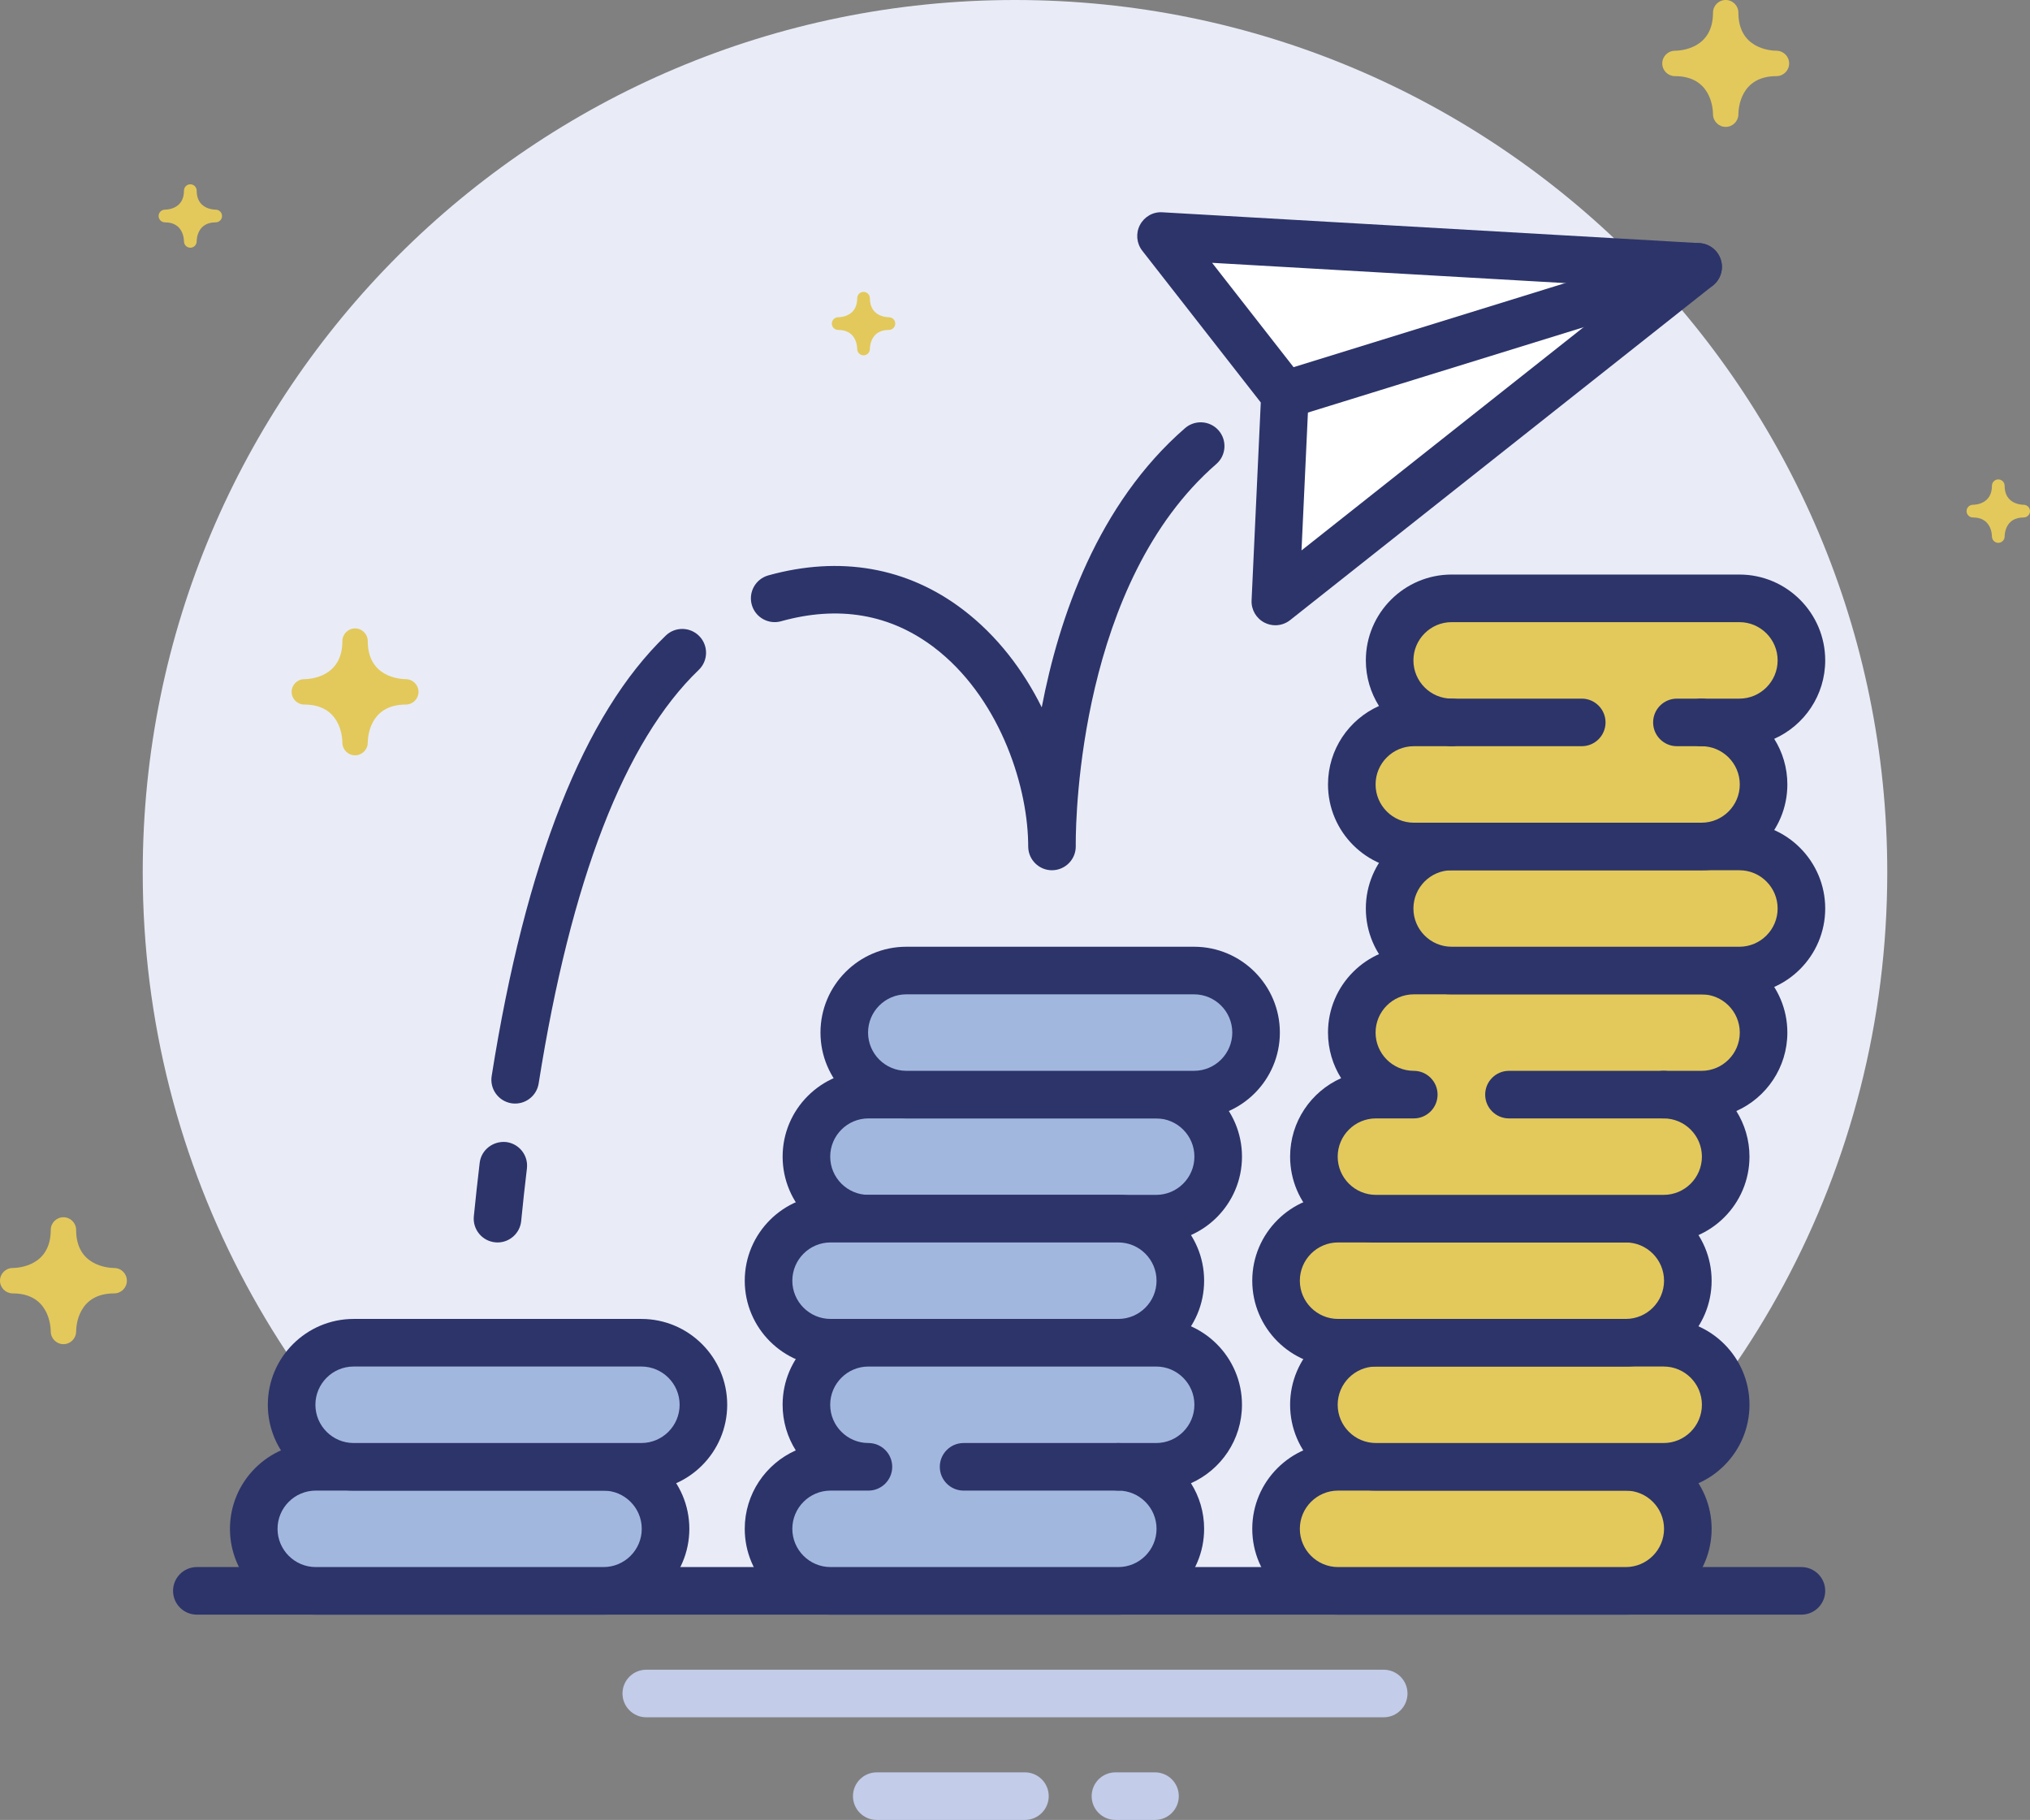 <?xml version="1.0" encoding="UTF-8"?><svg id="uuid-961775b8-80b6-40e7-8ca0-5549dd97380c" xmlns="http://www.w3.org/2000/svg" width="161.749" height="144.986" viewBox="0 0 161.749 144.986"><rect x="0" y="0" width="161.749" height="144.986" fill="#808080" stroke="none"/><defs><style>.uuid-7b6b7f8b-8d4c-4817-a8c0-fa3809c01d2c{fill:#e9ecf7;}.uuid-ee6e1901-e1e7-49d7-8b77-7ba59febc727{fill:#e3c95b;}.uuid-753a9246-a863-4e02-8f81-162c403d3b6f{fill:#fff;}.uuid-23f6e6d6-e5d2-4ade-9bae-ee49c94e58cd{fill:#c3cce8;}.uuid-f6201bc6-632c-4184-804c-131f69dcedbc{fill:#a2b7de;}.uuid-a10b16b0-47bc-4454-b9c2-847e17970e28{fill:#2c346a;}</style></defs><path class="uuid-7b6b7f8b-8d4c-4817-a8c0-fa3809c01d2c" d="m150.376,69.501C150.376,31.117,119.259,0,80.874,0S11.373,31.117,11.373,69.501c0,23.746,11.916,44.7,30.087,57.236h78.829c18.171-12.537,30.087-33.491,30.087-57.236Z"/><path class="uuid-a10b16b0-47bc-4454-b9c2-847e17970e28" d="m143.536,128.632H15.684c-1.047,0-1.895-.849-1.895-1.895s.849-1.895,1.895-1.895h127.852c1.046,0,1.895.849,1.895,1.895s-.849,1.895-1.895,1.895Z"/><path class="uuid-23f6e6d6-e5d2-4ade-9bae-ee49c94e58cd" d="m110.254,136.809h-58.76c-1.047,0-1.895-.849-1.895-1.895s.849-1.895,1.895-1.895h58.76c1.047,0,1.895.849,1.895,1.895s-.849,1.895-1.895,1.895Z"/><path class="uuid-23f6e6d6-e5d2-4ade-9bae-ee49c94e58cd" d="m81.667,144.986h-11.809c-1.047,0-1.895-.849-1.895-1.895s.849-1.895,1.895-1.895h11.809c1.046,0,1.895.849,1.895,1.895s-.849,1.895-1.895,1.895Z"/><path class="uuid-23f6e6d6-e5d2-4ade-9bae-ee49c94e58cd" d="m92.032,144.986h-3.155c-1.047,0-1.895-.849-1.895-1.895s.849-1.895,1.895-1.895h3.155c1.047,0,1.895.849,1.895,1.895s-.849,1.895-1.895,1.895Z"/><path class="uuid-ee6e1901-e1e7-49d7-8b77-7ba59febc727" d="m134.485,121.796c0-2.729-2.212-4.942-4.942-4.942h-22.928c-2.729,0-4.942,2.212-4.942,4.942h0c0,2.729,2.213,4.942,4.942,4.942h22.928c2.729,0,4.942-2.212,4.942-4.942h0Z"/><path class="uuid-a10b16b0-47bc-4454-b9c2-847e17970e28" d="m129.544,128.632h-22.928c-3.769,0-6.837-3.068-6.837-6.837s3.068-6.837,6.837-6.837h22.928c3.769,0,6.837,3.068,6.837,6.837s-3.068,6.837-6.837,6.837Zm-22.928-9.882c-1.678,0-3.046,1.367-3.046,3.046s1.367,3.046,3.046,3.046h22.928c1.678,0,3.046-1.367,3.046-3.046s-1.367-3.046-3.046-3.046h-22.928Z"/><path class="uuid-ee6e1901-e1e7-49d7-8b77-7ba59febc727" d="m137.503,111.912c0-2.729-2.213-4.942-4.942-4.942h-22.928c-2.729,0-4.942,2.212-4.942,4.942h0c0,2.729,2.212,4.942,4.942,4.942h22.928c2.729,0,4.942-2.213,4.942-4.942h0Z"/><path class="uuid-a10b16b0-47bc-4454-b9c2-847e17970e28" d="m132.561,118.75h-22.929c-3.769,0-6.837-3.068-6.837-6.839,0-3.769,3.068-6.837,6.837-6.837h22.929c3.769,0,6.837,3.068,6.837,6.837,0,3.771-3.068,6.839-6.837,6.839Zm-22.929-9.885c-1.678,0-3.046,1.367-3.046,3.046,0,1.681,1.367,3.048,3.046,3.048h22.929c1.678,0,3.046-1.367,3.046-3.048,0-1.678-1.367-3.046-3.046-3.046h-22.929Z"/><path class="uuid-ee6e1901-e1e7-49d7-8b77-7ba59febc727" d="m134.485,102.028c0-2.729-2.212-4.942-4.942-4.942h-22.928c-2.729,0-4.942,2.212-4.942,4.942h0c0,2.729,2.213,4.942,4.942,4.942h22.928c2.729,0,4.942-2.213,4.942-4.942h0Z"/><path class="uuid-a10b16b0-47bc-4454-b9c2-847e17970e28" d="m129.544,108.865h-22.928c-3.769,0-6.837-3.068-6.837-6.837,0-3.771,3.068-6.839,6.837-6.839h22.928c3.769,0,6.837,3.068,6.837,6.839,0,3.769-3.068,6.837-6.837,6.837Zm-22.928-9.885c-1.678,0-3.046,1.367-3.046,3.048,0,1.678,1.367,3.046,3.046,3.046h22.928c1.678,0,3.046-1.367,3.046-3.046,0-1.681-1.367-3.048-3.046-3.048h-22.928Z"/><path class="uuid-ee6e1901-e1e7-49d7-8b77-7ba59febc727" d="m140.52,82.261c0-2.729-2.213-4.942-4.942-4.942h-22.928c-2.729,0-4.942,2.212-4.942,4.942s2.212,4.942,4.942,4.942h-3.017c-2.729,0-4.942,2.213-4.942,4.942s2.212,4.942,4.942,4.942h22.928c2.729,0,4.942-2.212,4.942-4.942s-2.213-4.942-4.942-4.942h3.017c2.729,0,4.942-2.213,4.942-4.942Z"/><path class="uuid-a10b16b0-47bc-4454-b9c2-847e17970e28" d="m132.561,98.981h-22.929c-3.769,0-6.837-3.068-6.837-6.837,0-2.784,1.673-5.186,4.065-6.249-.661-1.054-1.046-2.3-1.046-3.635,0-3.769,3.068-6.837,6.836-6.837h22.929c3.769,0,6.837,3.068,6.837,6.837,0,2.784-1.673,5.185-4.065,6.252.661,1.054,1.046,2.3,1.046,3.633,0,3.769-3.068,6.837-6.837,6.837Zm-22.929-9.882c-1.678,0-3.046,1.367-3.046,3.046s1.367,3.046,3.046,3.046h22.929c1.678,0,3.046-1.367,3.046-3.046s-1.367-3.046-3.046-3.046c-1.047,0-1.895-.849-1.895-1.895s.849-1.895,1.895-1.895h3.018c1.678,0,3.046-1.367,3.046-3.048,0-1.678-1.367-3.046-3.046-3.046h-22.929c-1.678,0-3.045,1.367-3.045,3.046,0,1.681,1.367,3.048,3.045,3.048,1.046,0,1.895.849,1.895,1.895s-.849,1.895-1.895,1.895h-3.018Z"/><path class="uuid-ee6e1901-e1e7-49d7-8b77-7ba59febc727" d="m143.537,72.377c0-2.729-2.212-4.942-4.942-4.942h-22.928c-2.729,0-4.942,2.213-4.942,4.942h0c0,2.729,2.213,4.942,4.942,4.942h22.928c2.729,0,4.942-2.212,4.942-4.942h0Z"/><path class="uuid-a10b16b0-47bc-4454-b9c2-847e17970e28" d="m138.595,79.214h-22.929c-3.769,0-6.837-3.068-6.837-6.837,0-3.771,3.068-6.839,6.837-6.839h22.929c3.769,0,6.837,3.068,6.837,6.839,0,3.769-3.068,6.837-6.837,6.837Zm-22.929-9.885c-1.678,0-3.046,1.367-3.046,3.048,0,1.678,1.367,3.046,3.046,3.046h22.929c1.678,0,3.046-1.367,3.046-3.046,0-1.681-1.367-3.048-3.046-3.048h-22.929Z"/><path class="uuid-ee6e1901-e1e7-49d7-8b77-7ba59febc727" d="m143.537,52.609c0-2.729-2.213-4.942-4.942-4.942h-22.928c-2.729,0-4.942,2.213-4.942,4.942s2.213,4.942,4.942,4.942h-3.017c-2.729,0-4.942,2.213-4.942,4.942s2.212,4.942,4.942,4.942h22.928c2.729,0,4.942-2.213,4.942-4.942s-2.213-4.942-4.942-4.942h3.017c2.729,0,4.942-2.212,4.942-4.942Z"/><path class="uuid-a10b16b0-47bc-4454-b9c2-847e17970e28" d="m135.579,69.332h-22.929c-3.769,0-6.836-3.068-6.836-6.839,0-2.784,1.671-5.183,4.062-6.249-.661-1.054-1.047-2.298-1.047-3.633,0-3.771,3.068-6.839,6.837-6.839h22.929c3.769,0,6.837,3.068,6.837,6.839,0,2.784-1.671,5.183-4.063,6.249.661,1.054,1.047,2.298,1.047,3.633,0,3.771-3.068,6.839-6.837,6.839Zm-22.929-9.885c-1.678,0-3.045,1.367-3.045,3.046,0,1.681,1.367,3.048,3.045,3.048h22.929c1.678,0,3.046-1.367,3.046-3.048,0-1.678-1.367-3.046-3.046-3.046-1.046,0-1.895-.849-1.895-1.895s.849-1.895,1.895-1.895h3.016c1.678,0,3.046-1.367,3.046-3.046,0-1.681-1.367-3.048-3.046-3.048h-22.929c-1.678,0-3.046,1.367-3.046,3.048,0,1.678,1.367,3.046,3.046,3.046,1.047,0,1.895.849,1.895,1.895s-.849,1.895-1.895,1.895h-3.016Z"/><path class="uuid-a10b16b0-47bc-4454-b9c2-847e17970e28" d="m126.033,59.447h-10.366c-1.047,0-1.895-.849-1.895-1.895s.849-1.895,1.895-1.895h10.366c1.046,0,1.895.849,1.895,1.895s-.849,1.895-1.895,1.895Z"/><path class="uuid-a10b16b0-47bc-4454-b9c2-847e17970e28" d="m135.579,59.447h-1.964c-1.047,0-1.895-.849-1.895-1.895s.849-1.895,1.895-1.895h1.964c1.047,0,1.895.849,1.895,1.895s-.849,1.895-1.895,1.895Z"/><path class="uuid-a10b16b0-47bc-4454-b9c2-847e17970e28" d="m132.561,89.099h-12.328c-1.046,0-1.895-.849-1.895-1.895s.849-1.895,1.895-1.895h12.328c1.046,0,1.895.849,1.895,1.895s-.849,1.895-1.895,1.895Z"/><path class="uuid-f6201bc6-632c-4184-804c-131f69dcedbc" d="m97.065,92.144c0-2.729-2.212-4.942-4.942-4.942h-22.928c-2.729,0-4.942,2.212-4.942,4.942h0c0,2.729,2.213,4.942,4.942,4.942h22.928c2.729,0,4.942-2.213,4.942-4.942h0Z"/><path class="uuid-a10b16b0-47bc-4454-b9c2-847e17970e28" d="m92.124,98.981h-22.927c-3.77,0-6.838-3.068-6.838-6.837s3.068-6.837,6.838-6.837h22.927c3.769,0,6.837,3.068,6.837,6.837s-3.068,6.837-6.837,6.837Zm-22.927-9.882c-1.68,0-3.047,1.367-3.047,3.046s1.367,3.046,3.047,3.046h22.927c1.678,0,3.046-1.367,3.046-3.046s-1.367-3.046-3.046-3.046h-22.927Z"/><path class="uuid-f6201bc6-632c-4184-804c-131f69dcedbc" d="m100.083,82.261c0-2.729-2.213-4.942-4.942-4.942h-22.928c-2.729,0-4.942,2.212-4.942,4.942h0c0,2.729,2.212,4.942,4.942,4.942h22.928c2.729,0,4.942-2.213,4.942-4.942h0Z"/><path class="uuid-a10b16b0-47bc-4454-b9c2-847e17970e28" d="m95.142,89.099h-22.929c-3.77,0-6.838-3.068-6.838-6.839,0-3.769,3.068-6.837,6.838-6.837h22.929c3.769,0,6.837,3.068,6.837,6.837,0,3.771-3.068,6.839-6.837,6.839Zm-22.929-9.885c-1.679,0-3.047,1.367-3.047,3.046,0,1.681,1.367,3.048,3.047,3.048h22.929c1.678,0,3.046-1.367,3.046-3.048,0-1.678-1.367-3.046-3.046-3.046h-22.929Z"/><path class="uuid-f6201bc6-632c-4184-804c-131f69dcedbc" d="m94.048,102.028c0-2.729-2.212-4.942-4.942-4.942h-22.928c-2.729,0-4.942,2.212-4.942,4.942h0c0,2.729,2.213,4.942,4.942,4.942h22.928c2.729,0,4.942-2.213,4.942-4.942h0Z"/><path class="uuid-a10b16b0-47bc-4454-b9c2-847e17970e28" d="m89.106,108.865h-22.927c-3.77,0-6.838-3.068-6.838-6.837,0-3.771,3.068-6.839,6.838-6.839h22.927c3.77,0,6.838,3.068,6.838,6.839,0,3.769-3.068,6.837-6.838,6.837Zm-22.927-9.885c-1.68,0-3.047,1.367-3.047,3.048,0,1.678,1.367,3.046,3.047,3.046h22.927c1.68,0,3.047-1.367,3.047-3.046,0-1.681-1.367-3.048-3.047-3.048h-22.927Z"/><path class="uuid-f6201bc6-632c-4184-804c-131f69dcedbc" d="m97.065,111.912c0-2.729-2.213-4.942-4.942-4.942h-22.928c-2.729,0-4.942,2.212-4.942,4.942s2.212,4.942,4.942,4.942h-3.017c-2.729,0-4.942,2.212-4.942,4.942s2.212,4.942,4.942,4.942h22.928c2.729,0,4.942-2.212,4.942-4.942s-2.212-4.942-4.942-4.942h3.017c2.729,0,4.942-2.213,4.942-4.942Z"/><path class="uuid-a10b16b0-47bc-4454-b9c2-847e17970e28" d="m89.106,128.632h-22.927c-3.77,0-6.838-3.068-6.838-6.837,0-2.784,1.672-5.183,4.065-6.249-.664-1.054-1.048-2.3-1.048-3.636,0-3.769,3.068-6.837,6.838-6.837h22.927c3.769,0,6.837,3.068,6.837,6.837,0,2.784-1.671,5.185-4.065,6.252.664,1.054,1.049,2.298,1.049,3.633,0,3.769-3.068,6.837-6.838,6.837Zm-22.927-9.882c-1.68,0-3.047,1.367-3.047,3.046s1.367,3.046,3.047,3.046h22.927c1.68,0,3.047-1.367,3.047-3.046s-1.367-3.046-3.047-3.046c-1.046,0-1.895-.849-1.895-1.895s.849-1.895,1.895-1.895h3.017c1.678,0,3.046-1.367,3.046-3.048,0-1.678-1.367-3.046-3.046-3.046h-22.927c-1.68,0-3.047,1.367-3.047,3.046,0,1.681,1.367,3.048,3.047,3.048,1.047,0,1.895.849,1.895,1.895s-.849,1.895-1.895,1.895h-3.017Z"/><path class="uuid-a10b16b0-47bc-4454-b9c2-847e17970e28" d="m89.106,118.75h-12.328c-1.047,0-1.895-.849-1.895-1.895s.849-1.895,1.895-1.895h12.328c1.047,0,1.895.849,1.895,1.895s-.849,1.895-1.895,1.895Z"/><path class="uuid-f6201bc6-632c-4184-804c-131f69dcedbc" d="m53.03,121.796c0-2.729-2.213-4.942-4.942-4.942h-22.928c-2.729,0-4.942,2.212-4.942,4.942h0c0,2.729,2.213,4.942,4.942,4.942h22.928c2.729,0,4.942-2.212,4.942-4.942h0Z"/><path class="uuid-a10b16b0-47bc-4454-b9c2-847e17970e28" d="m48.088,128.632h-22.927c-3.77,0-6.838-3.068-6.838-6.837s3.068-6.837,6.838-6.837h22.927c3.77,0,6.838,3.068,6.838,6.837s-3.068,6.837-6.838,6.837Zm-22.927-9.882c-1.68,0-3.047,1.367-3.047,3.046s1.367,3.046,3.047,3.046h22.927c1.68,0,3.047-1.367,3.047-3.046s-1.367-3.046-3.047-3.046h-22.927Z"/><path class="uuid-f6201bc6-632c-4184-804c-131f69dcedbc" d="m56.047,111.912c0-2.729-2.213-4.942-4.942-4.942h-22.928c-2.729,0-4.942,2.212-4.942,4.942h0c0,2.729,2.212,4.942,4.942,4.942h22.928c2.729,0,4.942-2.213,4.942-4.942h0Z"/><path class="uuid-a10b16b0-47bc-4454-b9c2-847e17970e28" d="m51.105,118.75h-22.927c-3.77,0-6.838-3.068-6.838-6.839,0-3.769,3.068-6.837,6.838-6.837h22.927c3.77,0,6.838,3.068,6.838,6.837,0,3.771-3.068,6.839-6.838,6.839Zm-22.927-9.885c-1.679,0-3.047,1.367-3.047,3.046,0,1.681,1.367,3.048,3.047,3.048h22.927c1.679,0,3.047-1.367,3.047-3.048,0-1.678-1.367-3.046-3.047-3.046h-22.927Z"/><path class="uuid-a10b16b0-47bc-4454-b9c2-847e17970e28" d="m83.822,69.329c-1.03,0-1.873-.824-1.895-1.856-.001-.052-.003-.17-.004-.35-.096-4.874-2.452-11.711-7.499-15.547-3.502-2.658-7.603-3.361-12.189-2.083-1.007.281-2.055-.309-2.335-1.318-.28-1.009.31-2.054,1.318-2.335,5.709-1.587,11.068-.651,15.498,2.717,2.748,2.088,4.826,4.847,6.289,7.794,1.37-7.153,4.463-16.201,11.421-22.245.792-.681,1.987-.602,2.675.188.686.792.602,1.99-.188,2.675-10.847,9.418-11.197,27.976-11.198,30.205.001.086.001.173.001.259,0,1.039-.837,1.883-1.876,1.895h-.02Z"/><path class="uuid-a10b16b0-47bc-4454-b9c2-847e17970e28" d="m41.051,87.916c-.099,0-.199-.007-.299-.022-1.034-.166-1.74-1.135-1.576-2.17,2.696-17.032,7.365-28.84,13.874-35.091.753-.726,1.952-.701,2.68.054.724.755.701,1.955-.054,2.68-5.9,5.667-10.192,16.751-12.756,32.949-.148.933-.954,1.599-1.869,1.599Z"/><path class="uuid-a10b16b0-47bc-4454-b9c2-847e17970e28" d="m39.644,98.981c-.063,0-.126-.003-.19-.01-1.042-.104-1.802-1.032-1.699-2.073.142-1.419.297-2.841.466-4.258.125-1.039,1.07-1.76,2.107-1.659,1.04.126,1.782,1.069,1.657,2.108-.167,1.392-.32,2.789-.457,4.184-.097.977-.922,1.708-1.884,1.708Z"/><polygon class="uuid-753a9246-a863-4e02-8f81-162c403d3b6f" points="92.509 18.805 102.384 31.45 101.619 47.915 135.306 21.262 92.509 18.805"/><path class="uuid-a10b16b0-47bc-4454-b9c2-847e17970e28" d="m101.618,49.812c-.296,0-.592-.069-.864-.21-.661-.338-1.064-1.032-1.029-1.775l.733-15.764-9.444-12.091c-.458-.588-.529-1.387-.185-2.046.347-.659,1.038-1.064,1.788-1.014l42.797,2.456c.785.047,1.461.573,1.698,1.323.237.75-.012,1.567-.63,2.056l-33.687,26.655c-.343.271-.758.41-1.177.41Zm-5.04-28.874l7.298,9.344c.279.358.422.802.4,1.256l-.573,12.311,26.517-20.981-33.642-1.93Z"/><path class="uuid-a10b16b0-47bc-4454-b9c2-847e17970e28" d="m102.383,33.344c-.809,0-1.56-.521-1.811-1.335-.309-1.0.252-2.061,1.251-2.372l32.922-10.188c1.012-.306,2.063.252,2.372,1.251s-.252,2.061-1.251,2.372l-32.922,10.188c-.188.057-.375.084-.56.084Z"/><path class="uuid-ee6e1901-e1e7-49d7-8b77-7ba59febc727" d="m4.044,106.077c-.006-.508-.181-3.038-3.033-3.038h-.03c-.544-.016-.981-.462-.981-1.011,0-.557.45-1.008,1.006-1.011.508-.006,3.038-.181,3.038-3.033,0-.559.452-1.011,1.011-1.011s1.011.452,1.011,1.011c0,2.852,2.529,3.027,3.038,3.033.556.003,1.006.454,1.006,1.011,0,.559-.452,1.011-1.011,1.011-2.854,0-3.027,2.531-3.033,3.033v.005c-.001.007-.003.016,0,.015v.01c-.016.544-.462.981-1.011.981-.557,0-1.008-.45-1.011-1.006Z"/><path class="uuid-ee6e1901-e1e7-49d7-8b77-7ba59febc727" d="m158.716,42.743c-.003-.254-.09-1.519-1.516-1.519h-.014c-.273-.008-.491-.231-.491-.505,0-.279.225-.504.503-.505.254-.003,1.519-.09,1.519-1.516,0-.28.226-.505.505-.505s.505.226.505.505c0,1.426,1.265,1.513,1.519,1.516.278.002.503.227.503.505,0,.279-.226.505-.505.505-1.427,0-1.513,1.266-1.516,1.516v.003c-.001.003-.002.007-.002.007.002.001.002.001.002.001v.003c-.008.272-.231.491-.505.491-.279,0-.504-.225-.505-.503Z"/><path class="uuid-ee6e1901-e1e7-49d7-8b77-7ba59febc727" d="m29.302,59.167c.006-.508.18-3.038,3.033-3.038h.03c.544-.016.981-.462.981-1.011,0-.557-.45-1.008-1.006-1.011-.508-.006-3.038-.181-3.038-3.033,0-.559-.452-1.011-1.011-1.011s-1.011.452-1.011,1.011c0,2.852-2.529,3.027-3.038,3.033-.556.003-1.006.454-1.006,1.011,0,.559.452,1.011,1.011,1.011,2.854,0,3.027,2.531,3.033,3.033v.005c.001.007.003.016,0,.015v.01c.016.544.462.981,1.011.981.557,0,1.008-.45,1.011-1.006Z"/><path class="uuid-ee6e1901-e1e7-49d7-8b77-7ba59febc727" d="m136.492,9.103c-.006-.508-.181-3.038-3.033-3.038h-.03c-.544-.016-.981-.462-.981-1.011,0-.557.45-1.008,1.006-1.011.508-.006,3.038-.181,3.038-3.033,0-.559.452-1.011,1.011-1.011s1.011.452,1.011,1.011c0,2.852,2.529,3.027,3.038,3.033.556.003,1.006.454,1.006,1.011,0,.559-.452,1.011-1.011,1.011-2.854,0-3.027,2.531-3.033,3.033v.005c-.001.007-.003.016,0,.015v.01c-.016.544-.462.981-1.011.981-.557,0-1.008-.45-1.011-1.006Z"/><path class="uuid-ee6e1901-e1e7-49d7-8b77-7ba59febc727" d="m69.312,27.803c.003-.254.09-1.519,1.516-1.519h.014c.273-.008.492-.231.492-.505,0-.278-.225-.504-.503-.505-.254-.003-1.519-.09-1.519-1.516,0-.279-.226-.505-.505-.505-.279,0-.505.226-.505.505,0,1.426-1.265,1.514-1.519,1.516-.278.002-.503.227-.503.505,0,.28.226.505.505.505,1.427,0,1.513,1.266,1.516,1.516v.003c.001.004.002.008.002.008-.002.001-.002.001-.002.001v.004c.008.272.231.491.505.491.279,0,.504-.225.505-.503Z"/><path class="uuid-ee6e1901-e1e7-49d7-8b77-7ba59febc727" d="m14.659,19.232c-.003-.254-.09-1.519-1.516-1.519h-.014c-.273-.008-.491-.231-.491-.505,0-.279.225-.504.503-.505.254-.003,1.519-.09,1.519-1.516,0-.28.226-.505.505-.505s.505.226.505.505c0,1.426,1.265,1.513,1.519,1.516.278.002.503.227.503.505,0,.279-.226.505-.505.505-1.427,0-1.513,1.265-1.516,1.516v.002c-.001.004-.002.008-.002.008.002.001.002.001.002.001v.003c-.008.272-.231.491-.505.491-.279,0-.504-.225-.505-.503Z"/></svg>